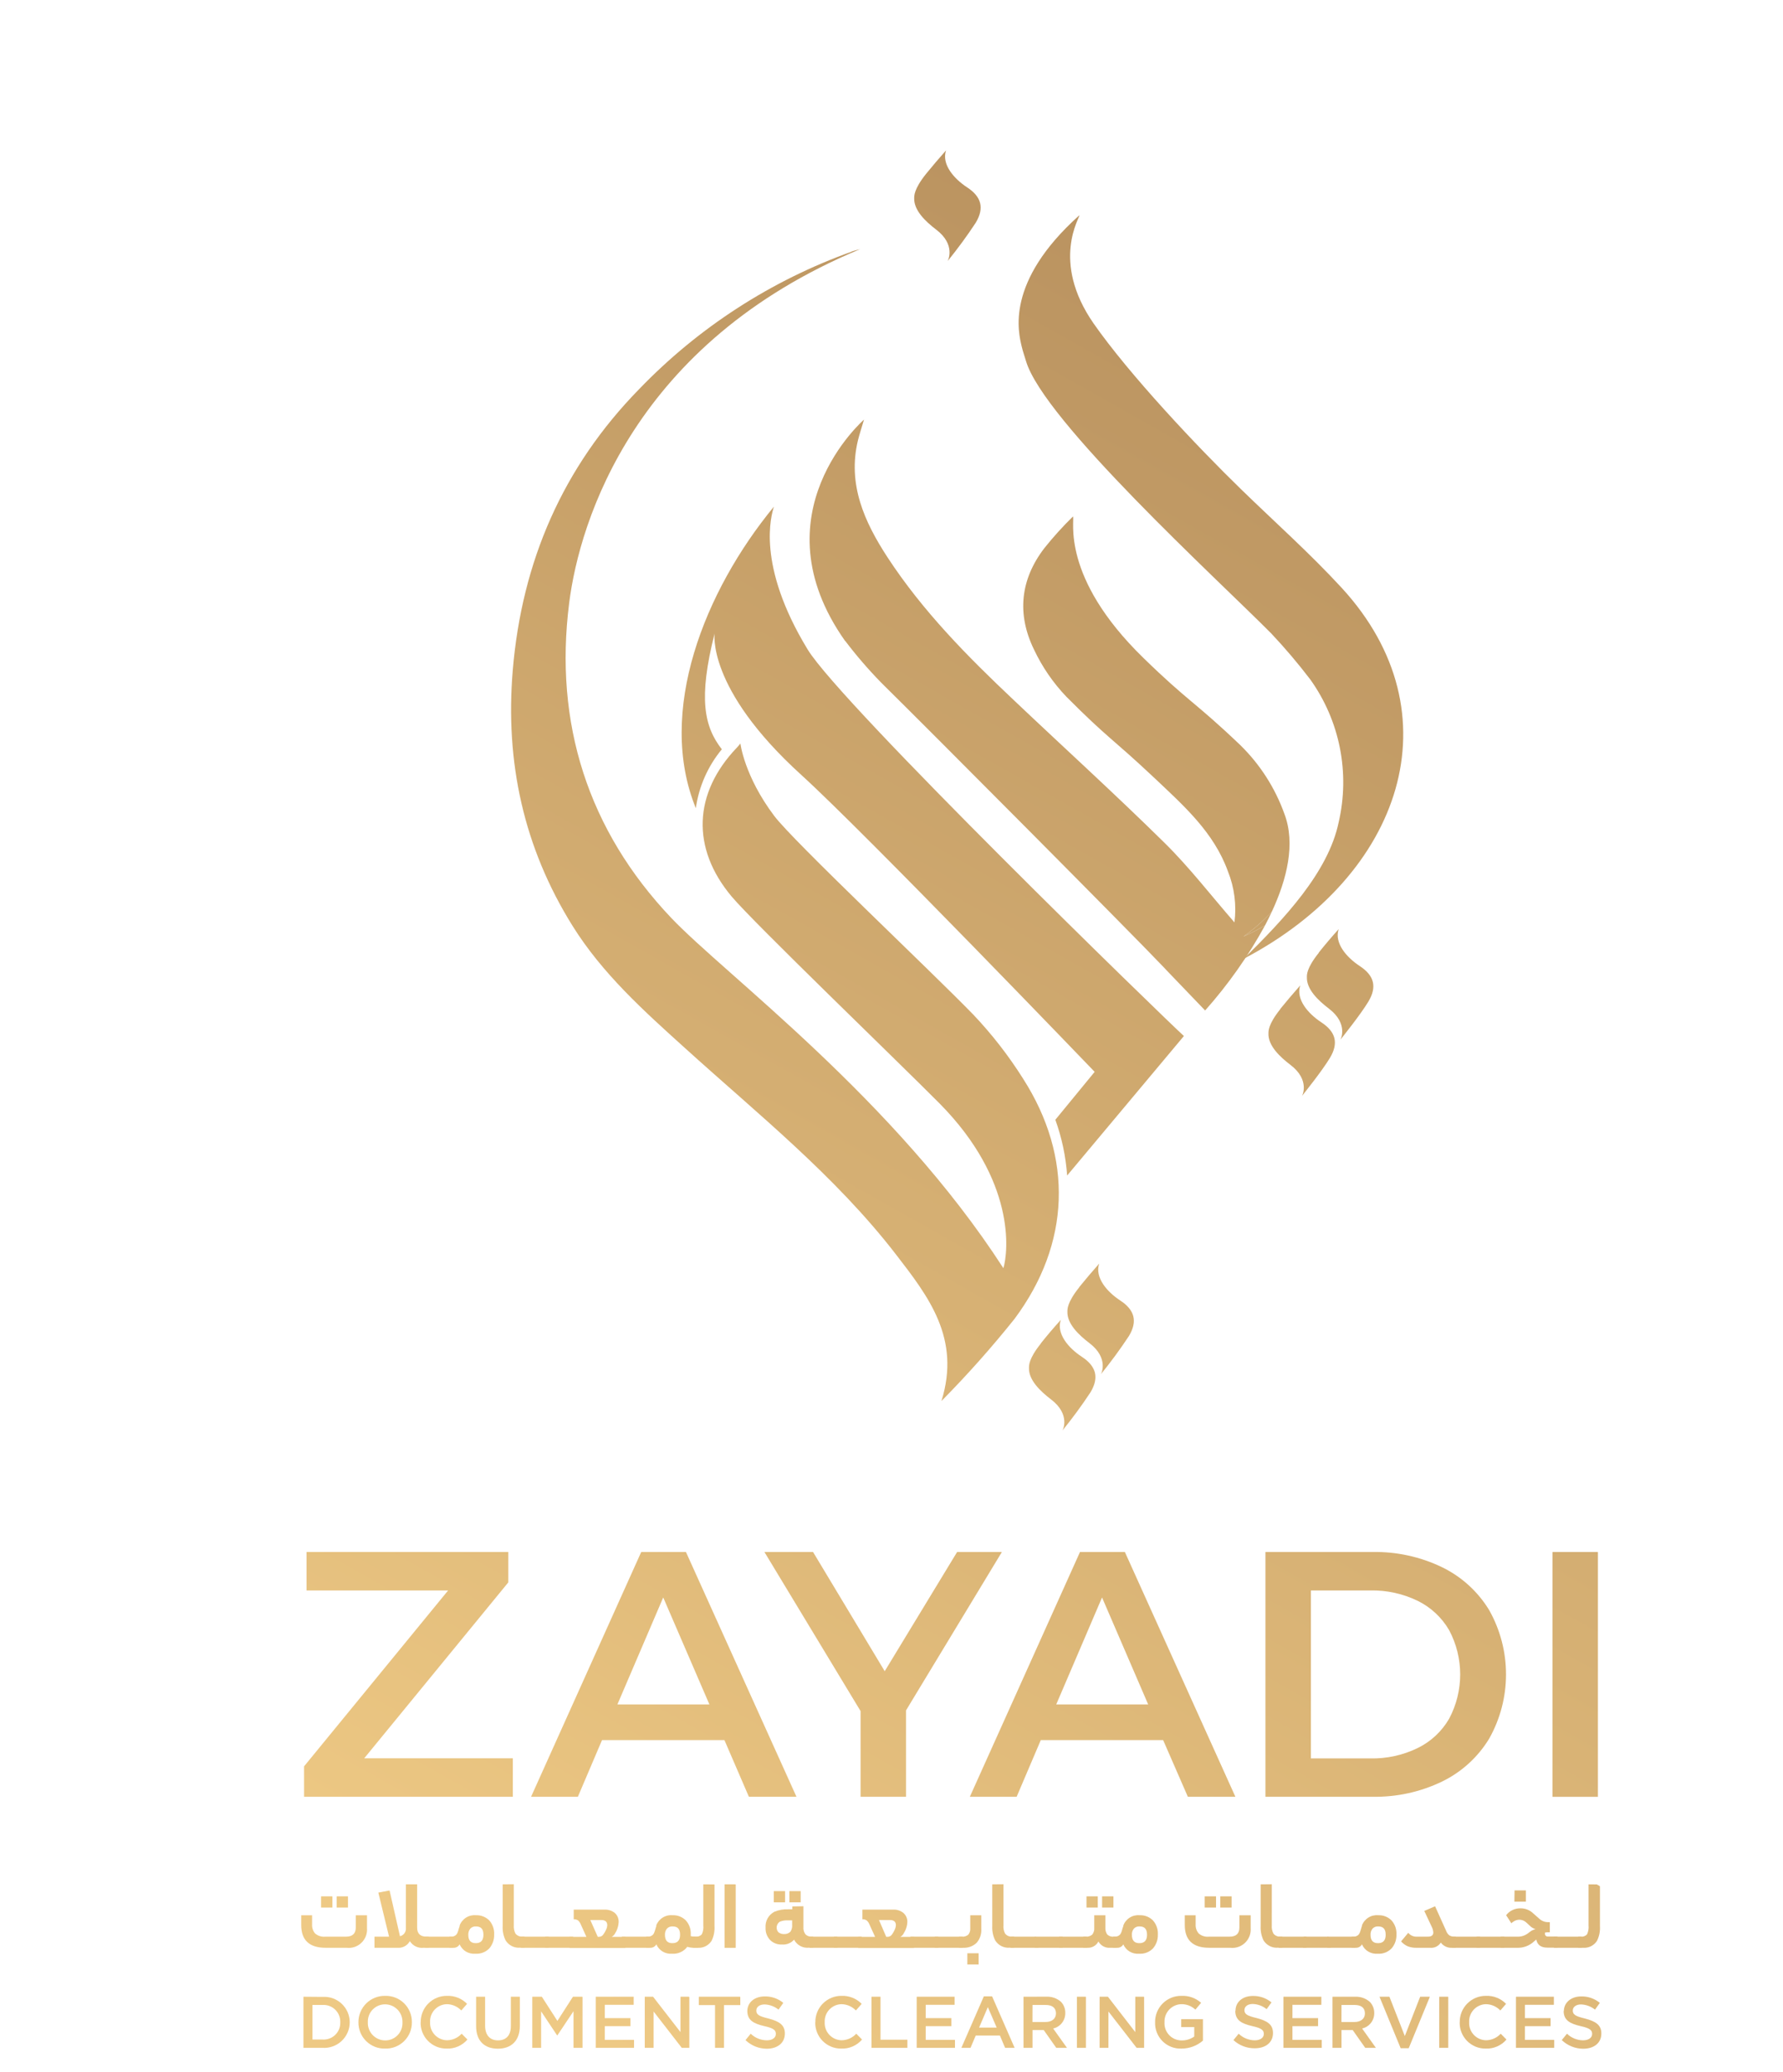 <svg id="Layer_1" data-name="Layer 1" xmlns="http://www.w3.org/2000/svg" xmlns:xlink="http://www.w3.org/1999/xlink" viewBox="0 0 342.85 398.42"><defs><style>.cls-1{fill:none;}.cls-2{clip-path:url(#clip-path);}.cls-3{fill:url(#linear-gradient);}.cls-4{clip-path:url(#clip-path-2);}.cls-5{fill:url(#linear-gradient-2);}.cls-6{clip-path:url(#clip-path-3);}.cls-7{fill:url(#linear-gradient-3);}.cls-8{clip-path:url(#clip-path-4);}.cls-9{fill:url(#linear-gradient-4);}.cls-10{clip-path:url(#clip-path-5);}.cls-11{fill:url(#linear-gradient-5);}.cls-12{clip-path:url(#clip-path-6);}.cls-13{fill:url(#linear-gradient-6);}.cls-14{clip-path:url(#clip-path-7);}.cls-15{fill:url(#linear-gradient-7);}.cls-16{clip-path:url(#clip-path-8);}.cls-17{fill:url(#linear-gradient-8);}.cls-18{clip-path:url(#clip-path-9);}.cls-19{fill:url(#linear-gradient-9);}.cls-20{clip-path:url(#clip-path-10);}.cls-21{fill:url(#linear-gradient-10);}.cls-22{clip-path:url(#clip-path-11);}.cls-23{fill:url(#linear-gradient-11);}.cls-24{clip-path:url(#clip-path-12);}.cls-25{fill:url(#linear-gradient-12);}.cls-26{clip-path:url(#clip-path-13);}.cls-27{fill:url(#linear-gradient-13);}.cls-28{clip-path:url(#clip-path-14);}.cls-29{fill:url(#linear-gradient-14);}.cls-30{clip-path:url(#clip-path-15);}.cls-31{fill:url(#linear-gradient-15);}.cls-32{clip-path:url(#clip-path-16);}.cls-33{fill:url(#linear-gradient-16);}.cls-34{clip-path:url(#clip-path-17);}.cls-35{fill:url(#linear-gradient-17);}.cls-36{clip-path:url(#clip-path-18);}.cls-37{fill:url(#linear-gradient-18);}.cls-38{clip-path:url(#clip-path-19);}.cls-39{fill:url(#linear-gradient-19);}.cls-40{clip-path:url(#clip-path-20);}.cls-41{fill:url(#linear-gradient-20);}.cls-42{clip-path:url(#clip-path-21);}.cls-43{fill:url(#linear-gradient-21);}.cls-44{clip-path:url(#clip-path-22);}.cls-45{fill:url(#linear-gradient-22);}.cls-46{clip-path:url(#clip-path-23);}.cls-47{fill:url(#linear-gradient-23);}.cls-48{clip-path:url(#clip-path-24);}.cls-49{fill:url(#linear-gradient-24);}.cls-50{clip-path:url(#clip-path-25);}.cls-51{fill:url(#linear-gradient-25);}.cls-52{clip-path:url(#clip-path-26);}.cls-53{fill:url(#linear-gradient-26);}.cls-54{clip-path:url(#clip-path-27);}.cls-55{fill:url(#linear-gradient-27);}.cls-56{clip-path:url(#clip-path-28);}.cls-57{fill:url(#linear-gradient-28);}.cls-58{clip-path:url(#clip-path-29);}.cls-59{fill:url(#linear-gradient-29);}.cls-60{clip-path:url(#clip-path-30);}.cls-61{fill:url(#linear-gradient-30);}.cls-62{clip-path:url(#clip-path-31);}.cls-63{fill:url(#linear-gradient-31);}.cls-64{clip-path:url(#clip-path-32);}.cls-65{fill:url(#linear-gradient-32);}.cls-66{clip-path:url(#clip-path-33);}.cls-67{fill:url(#linear-gradient-33);}.cls-68{clip-path:url(#clip-path-34);}.cls-69{fill:url(#linear-gradient-34);}.cls-70{clip-path:url(#clip-path-35);}.cls-71{fill:url(#linear-gradient-35);}.cls-72{clip-path:url(#clip-path-36);}.cls-73{fill:url(#linear-gradient-36);}.cls-74{clip-path:url(#clip-path-37);}.cls-75{fill:url(#linear-gradient-37);}.cls-76{clip-path:url(#clip-path-38);}.cls-77{fill:url(#linear-gradient-38);}.cls-78{clip-path:url(#clip-path-39);}.cls-79{fill:url(#linear-gradient-39);}.cls-80{clip-path:url(#clip-path-40);}.cls-81{fill:url(#linear-gradient-40);}.cls-82{clip-path:url(#clip-path-41);}.cls-83{fill:url(#linear-gradient-41);}.cls-84{clip-path:url(#clip-path-42);}.cls-85{fill:url(#linear-gradient-42);}.cls-86{clip-path:url(#clip-path-43);}.cls-87{fill:url(#linear-gradient-43);}.cls-88{clip-path:url(#clip-path-44);}.cls-89{fill:url(#linear-gradient-44);}.cls-90{clip-path:url(#clip-path-45);}.cls-91{fill:url(#linear-gradient-45);}.cls-92{clip-path:url(#clip-path-46);}.cls-93{fill:url(#linear-gradient-46);}.cls-94{clip-path:url(#clip-path-47);}.cls-95{fill:url(#linear-gradient-47);}.cls-96{clip-path:url(#clip-path-48);}.cls-97{fill:url(#linear-gradient-48);}.cls-98{clip-path:url(#clip-path-49);}.cls-99{fill:url(#linear-gradient-49);}.cls-100{clip-path:url(#clip-path-50);}.cls-101{fill:url(#linear-gradient-50);}.cls-102{clip-path:url(#clip-path-51);}.cls-103{fill:url(#linear-gradient-51);}.cls-104{clip-path:url(#clip-path-52);}.cls-105{fill:url(#linear-gradient-52);}.cls-106{clip-path:url(#clip-path-53);}.cls-107{fill:url(#linear-gradient-53);}.cls-108{clip-path:url(#clip-path-54);}.cls-109{fill:url(#linear-gradient-54);}.cls-110{clip-path:url(#clip-path-55);}.cls-111{fill:url(#linear-gradient-55);}.cls-112{clip-path:url(#clip-path-56);}.cls-113{fill:url(#linear-gradient-56);}.cls-114{clip-path:url(#clip-path-57);}.cls-115{fill:url(#linear-gradient-57);}.cls-116{clip-path:url(#clip-path-58);}.cls-117{fill:url(#linear-gradient-58);}.cls-118{clip-path:url(#clip-path-59);}.cls-119{fill:url(#linear-gradient-59);}.cls-120{clip-path:url(#clip-path-60);}.cls-121{fill:url(#linear-gradient-60);}.cls-122{clip-path:url(#clip-path-61);}.cls-123{fill:url(#linear-gradient-61);}.cls-124{clip-path:url(#clip-path-62);}.cls-125{fill:url(#linear-gradient-62);}.cls-126{clip-path:url(#clip-path-63);}.cls-127{fill:url(#linear-gradient-63);}.cls-128{clip-path:url(#clip-path-64);}.cls-129{fill:url(#linear-gradient-64);}.cls-130{clip-path:url(#clip-path-65);}.cls-131{fill:url(#linear-gradient-65);}.cls-132{clip-path:url(#clip-path-66);}.cls-133{fill:url(#linear-gradient-66);}.cls-134{clip-path:url(#clip-path-67);}.cls-135{fill:url(#linear-gradient-67);}.cls-136{clip-path:url(#clip-path-68);}.cls-137{fill:url(#linear-gradient-68);}.cls-138{clip-path:url(#clip-path-69);}.cls-139{fill:url(#linear-gradient-69);}.cls-140{clip-path:url(#clip-path-70);}.cls-141{fill:url(#linear-gradient-70);}.cls-142{clip-path:url(#clip-path-71);}.cls-143{fill:url(#linear-gradient-71);}.cls-144{clip-path:url(#clip-path-72);}.cls-145{fill:url(#linear-gradient-72);}.cls-146{clip-path:url(#clip-path-73);}.cls-147{fill:url(#linear-gradient-73);}.cls-148{clip-path:url(#clip-path-74);}.cls-149{fill:url(#linear-gradient-74);}.cls-150{clip-path:url(#clip-path-75);}.cls-151{fill:url(#linear-gradient-75);}.cls-152{clip-path:url(#clip-path-76);}.cls-153{fill:url(#linear-gradient-76);}.cls-154{clip-path:url(#clip-path-77);}.cls-155{fill:url(#linear-gradient-77);}.cls-156{clip-path:url(#clip-path-78);}.cls-157{fill:url(#linear-gradient-78);}</style><clipPath id="clip-path" transform="translate(-67.59 -39.08)"><polygon class="cls-1" points="126.53 337.49 126.53 344.88 153.76 344.88 126.06 378.7 126.06 384.55 166.2 384.55 166.2 377.16 137.62 377.16 165.33 343.33 165.33 337.49 126.53 337.49"/></clipPath><linearGradient id="linear-gradient" y1="501" x2="1" y2="501" gradientTransform="matrix(489.35, 0, 0, -489.35, 103.88, 245524.35)" gradientUnits="userSpaceOnUse"><stop offset="0" stop-color="#eec984"/><stop offset="1" stop-color="#a67e52"/></linearGradient><clipPath id="clip-path-2" transform="translate(-67.59 -39.08)"><path class="cls-1" d="M195.12,346.23,204,366.8H186.31Zm-4.23-8.74-21.18,47.06h9l4.64-10.89h23.54l4.7,10.89h9.15l-21.25-47.06Z"/></clipPath><linearGradient id="linear-gradient-2" y1="501.02" x2="1" y2="501.02" gradientTransform="matrix(489.35, 0, 0, -489.35, 127.95, 245533.26)" xlink:href="#linear-gradient"/><clipPath id="clip-path-3" transform="translate(-67.59 -39.08)"><polygon class="cls-1" points="251.63 337.49 237.71 360.41 223.93 337.49 214.58 337.49 233.07 368.08 233.07 384.55 241.81 384.55 241.81 367.94 260.24 337.49 251.63 337.49"/></clipPath><linearGradient id="linear-gradient-3" y1="500.98" x2="1" y2="500.98" gradientTransform="matrix(489.35, 0, 0, -489.35, 148.63, 245516.22)" xlink:href="#linear-gradient"/><clipPath id="clip-path-4" transform="translate(-67.59 -39.08)"><path class="cls-1" d="M279.5,346.23l8.87,20.57H270.69Zm-4.24-8.74-21.18,47.06h9l4.64-10.89h23.53L296,384.55h9.14l-21.25-47.06Z"/></clipPath><linearGradient id="linear-gradient-4" y1="501.02" x2="1" y2="501.02" gradientTransform="matrix(489.35, 0, 0, -489.35, 169.32, 245533.26)" xlink:href="#linear-gradient"/><clipPath id="clip-path-5" transform="translate(-67.59 -39.08)"><path class="cls-1" d="M319.66,344.88h11.43a20,20,0,0,1,9.11,2,14.26,14.26,0,0,1,6.05,5.65,18.12,18.12,0,0,1,0,17,14.14,14.14,0,0,1-6.05,5.65,19.87,19.87,0,0,1-9.11,2H319.66Zm-8.74-7.39v47.06h20.57a29.52,29.52,0,0,0,13.38-2.92,21.67,21.67,0,0,0,9.08-8.27,25.19,25.19,0,0,0,0-24.68,21.67,21.67,0,0,0-9.08-8.27,29.52,29.52,0,0,0-13.38-2.92Z"/></clipPath><linearGradient id="linear-gradient-5" y1="500.99" x2="1" y2="500.99" gradientTransform="matrix(489.35, 0, 0, -489.35, 195.99, 245519.91)" xlink:href="#linear-gradient"/><clipPath id="clip-path-6" transform="translate(-67.59 -39.08)"><rect class="cls-1" x="366.11" y="337.49" width="8.74" height="47.07"/></clipPath><linearGradient id="linear-gradient-6" y1="501" x2="1" y2="501" gradientTransform="matrix(489.35, 0, 0, -489.35, 214, 245524.15)" xlink:href="#linear-gradient"/><clipPath id="clip-path-7" transform="translate(-67.59 -39.08)"><path class="cls-1" d="M127.67,424.58h1.94a3.22,3.22,0,0,1,3.41,3.34v0a3.2,3.2,0,0,1-3.41,3.31h-1.94ZM125.94,423v9.83h3.67a4.93,4.93,0,0,0,5.23-4.91v0a4.9,4.9,0,0,0-5.23-4.89Z"/></clipPath><linearGradient id="linear-gradient-7" y1="501" x2="1" y2="501" gradientTransform="matrix(489.35, 0, 0, -489.35, 153.55, 245590.14)" xlink:href="#linear-gradient"/><clipPath id="clip-path-8" transform="translate(-67.59 -39.08)"><path class="cls-1" d="M138.32,427.92v0a3.31,3.31,0,0,1,3.32-3.46,3.36,3.36,0,0,1,3.34,3.49v0a3.31,3.31,0,0,1-3.32,3.45,3.35,3.35,0,0,1-3.34-3.48m-1.81,0v0a5,5,0,0,0,5.13,5.05,5,5,0,0,0,5.15-5.08v0a5,5,0,0,0-5.13-5.06,5.05,5.05,0,0,0-5.15,5.09"/></clipPath><linearGradient id="linear-gradient-8" y1="501" x2="1" y2="501" gradientTransform="matrix(489.35, 0, 0, -489.35, 159.07, 245591.05)" xlink:href="#linear-gradient"/><clipPath id="clip-path-9" transform="translate(-67.59 -39.08)"><path class="cls-1" d="M148.47,427.92v0a4.94,4.94,0,0,0,5,5.05,5,5,0,0,0,4-1.74l-1.11-1.12a3.88,3.88,0,0,1-2.82,1.26,3.32,3.32,0,0,1-3.25-3.48v0a3.3,3.3,0,0,1,3.24-3.46,3.93,3.93,0,0,1,2.76,1.21l1.11-1.27a5.12,5.12,0,0,0-3.86-1.54,5,5,0,0,0-5.05,5.09"/></clipPath><linearGradient id="linear-gradient-9" y1="501" x2="1" y2="501" gradientTransform="matrix(489.35, 0, 0, -489.35, 164.82, 245591.52)" xlink:href="#linear-gradient"/><clipPath id="clip-path-10" transform="translate(-67.59 -39.08)"><path class="cls-1" d="M165.82,423v5.66c0,1.81-.94,2.73-2.47,2.73s-2.48-1-2.48-2.8V423h-1.73v5.66c0,2.85,1.64,4.33,4.18,4.33s4.23-1.48,4.23-4.41V423Z"/></clipPath><linearGradient id="linear-gradient-10" y1="501" x2="1" y2="501" gradientTransform="matrix(489.35, 0, 0, -489.35, 169.86, 245590.4)" xlink:href="#linear-gradient"/><clipPath id="clip-path-11" transform="translate(-67.59 -39.08)"><polygon class="cls-1" points="177.76 423 174.77 427.65 171.78 423 169.94 423 169.94 432.83 171.64 432.83 171.64 425.81 174.71 430.42 174.77 430.42 177.87 425.78 177.87 432.83 179.6 432.83 179.6 423 177.76 423"/></clipPath><linearGradient id="linear-gradient-11" y1="501" x2="1" y2="501" gradientTransform="matrix(489.35, 0, 0, -489.35, 175.54, 245591.05)" xlink:href="#linear-gradient"/><clipPath id="clip-path-12" transform="translate(-67.59 -39.08)"><polygon class="cls-1" points="182.15 423 182.15 432.83 189.51 432.83 189.51 431.29 183.88 431.29 183.88 428.66 188.81 428.66 188.81 427.11 183.88 427.11 183.88 424.55 189.44 424.55 189.44 423 182.15 423"/></clipPath><linearGradient id="linear-gradient-12" y1="501" x2="1" y2="501" gradientTransform="matrix(489.35, 0, 0, -489.35, 180.98, 245591.05)" xlink:href="#linear-gradient"/><clipPath id="clip-path-13" transform="translate(-67.59 -39.08)"><polygon class="cls-1" points="198.44 423 198.44 429.8 193.17 423 191.57 423 191.57 432.83 193.27 432.83 193.27 425.84 198.69 432.83 200.14 432.83 200.14 423 198.44 423"/></clipPath><linearGradient id="linear-gradient-13" y1="501" x2="1" y2="501" gradientTransform="matrix(489.35, 0, 0, -489.35, 185.7, 245591.05)" xlink:href="#linear-gradient"/><clipPath id="clip-path-14" transform="translate(-67.59 -39.08)"><polygon class="cls-1" points="201.96 423 201.96 424.61 205.08 424.61 205.08 432.83 206.81 432.83 206.81 424.61 209.94 424.61 209.94 423 201.96 423"/></clipPath><linearGradient id="linear-gradient-14" y1="501" x2="1" y2="501" gradientTransform="matrix(489.35, 0, 0, -489.35, 190.75, 245589.7)" xlink:href="#linear-gradient"/><clipPath id="clip-path-15" transform="translate(-67.59 -39.08)"><path class="cls-1" d="M211.29,425.71v0c0,1.8,1.18,2.45,3.27,2.94,1.83.4,2.22.81,2.22,1.5v0c0,.73-.67,1.23-1.74,1.23a4.5,4.5,0,0,1-3.1-1.27l-1,1.23A5.94,5.94,0,0,0,215,433c2.06,0,3.51-1.08,3.51-2.93v0c0-1.64-1.08-2.34-3.14-2.88-1.9-.45-2.35-.78-2.35-1.54v0c0-.66.59-1.17,1.6-1.17a4.57,4.57,0,0,1,2.67,1l.92-1.3a5.43,5.43,0,0,0-3.56-1.24c-2,0-3.36,1.17-3.36,2.85"/></clipPath><linearGradient id="linear-gradient-15" y1="501" x2="1" y2="501" gradientTransform="matrix(489.35, 0, 0, -489.35, 194.99, 245591.21)" xlink:href="#linear-gradient"/><clipPath id="clip-path-16" transform="translate(-67.59 -39.08)"><path class="cls-1" d="M224.35,427.92v0a4.94,4.94,0,0,0,5,5.05,5,5,0,0,0,4-1.74l-1.11-1.12a3.88,3.88,0,0,1-2.82,1.26,3.31,3.31,0,0,1-3.25-3.48v0a3.3,3.3,0,0,1,3.23-3.46,3.93,3.93,0,0,1,2.77,1.21l1.11-1.27a5.14,5.14,0,0,0-3.86-1.54,5,5,0,0,0-5.05,5.09"/></clipPath><linearGradient id="linear-gradient-16" y1="501" x2="1" y2="501" gradientTransform="matrix(489.35, 0, 0, -489.35, 202.13, 245591.52)" xlink:href="#linear-gradient"/><clipPath id="clip-path-17" transform="translate(-67.59 -39.08)"><polygon class="cls-1" points="235.17 423 235.17 432.83 242.07 432.83 242.07 431.26 236.9 431.26 236.9 423 235.17 423"/></clipPath><linearGradient id="linear-gradient-17" y1="501" x2="1" y2="501" gradientTransform="matrix(489.35, 0, 0, -489.35, 206.57, 245591.05)" xlink:href="#linear-gradient"/><clipPath id="clip-path-18" transform="translate(-67.59 -39.08)"><polygon class="cls-1" points="243.86 423 243.86 432.83 251.22 432.83 251.22 431.29 245.59 431.29 245.59 428.66 250.52 428.66 250.52 427.11 245.59 427.11 245.59 424.55 251.15 424.55 251.15 423 243.86 423"/></clipPath><linearGradient id="linear-gradient-18" y1="501" x2="1" y2="501" gradientTransform="matrix(489.35, 0, 0, -489.35, 211.28, 245591.05)" xlink:href="#linear-gradient"/><clipPath id="clip-path-19" transform="translate(-67.59 -39.08)"><path class="cls-1" d="M257.54,425l1.7,3.93h-3.38Zm-.77-2.07-4.32,9.9h1.76l1-2.37h4.65l1,2.37h1.83l-4.33-9.9Z"/></clipPath><linearGradient id="linear-gradient-19" y1="501" x2="1" y2="501" gradientTransform="matrix(489.35, 0, 0, -489.35, 216.02, 245592.87)" xlink:href="#linear-gradient"/><clipPath id="clip-path-20" transform="translate(-67.59 -39.08)"><path class="cls-1" d="M266.13,424.58h2.51c1.29,0,2,.56,2,1.63v0c0,1-.79,1.65-2,1.65h-2.52ZM264.4,423v9.83h1.73v-3.42h2.16l2.41,3.42h2.06l-2.66-3.72a3,3,0,0,0,2.33-3v0a3,3,0,0,0-.81-2.12,4,4,0,0,0-2.84-1Z"/></clipPath><linearGradient id="linear-gradient-20" y1="501" x2="1" y2="501" gradientTransform="matrix(489.35, 0, 0, -489.35, 221.35, 245591.05)" xlink:href="#linear-gradient"/><clipPath id="clip-path-21" transform="translate(-67.59 -39.08)"><rect class="cls-1" x="274.67" y="423" width="1.73" height="9.83"/></clipPath><linearGradient id="linear-gradient-21" y1="501" x2="1" y2="501" gradientTransform="matrix(489.35, 0, 0, -489.35, 224.98, 245591.05)" xlink:href="#linear-gradient"/><clipPath id="clip-path-22" transform="translate(-67.59 -39.08)"><polygon class="cls-1" points="285.89 423 285.89 429.8 280.63 423 279.03 423 279.03 432.83 280.73 432.83 280.73 425.84 286.15 432.83 287.59 432.83 287.59 423 285.89 423"/></clipPath><linearGradient id="linear-gradient-22" y1="501" x2="1" y2="501" gradientTransform="matrix(489.35, 0, 0, -489.35, 228.26, 245591.05)" xlink:href="#linear-gradient"/><clipPath id="clip-path-23" transform="translate(-67.59 -39.08)"><path class="cls-1" d="M289.7,427.92v0a4.88,4.88,0,0,0,5.1,5.05,6.28,6.28,0,0,0,4.1-1.53v-4.13h-4.18v1.52h2.51v1.82a4,4,0,0,1-2.38.75,3.29,3.29,0,0,1-3.34-3.51v0a3.33,3.33,0,0,1,3.19-3.46,3.85,3.85,0,0,1,2.75,1.05l1.1-1.31a5.32,5.32,0,0,0-3.78-1.34,5,5,0,0,0-5.07,5.09"/></clipPath><linearGradient id="linear-gradient-23" y1="501" x2="1" y2="501" gradientTransform="matrix(489.35, 0, 0, -489.35, 234.14, 245591.58)" xlink:href="#linear-gradient"/><clipPath id="clip-path-24" transform="translate(-67.59 -39.08)"><path class="cls-1" d="M305.12,425.71v0c0,1.8,1.18,2.45,3.27,2.94,1.83.4,2.22.81,2.22,1.5v0c0,.73-.68,1.23-1.74,1.23a4.5,4.5,0,0,1-3.1-1.27l-1,1.23a5.92,5.92,0,0,0,4.09,1.57c2.07,0,3.51-1.08,3.51-2.93v0c0-1.64-1.08-2.34-3.14-2.88-1.9-.45-2.35-.78-2.35-1.54v0c0-.66.6-1.17,1.61-1.17a4.54,4.54,0,0,1,2.66,1l.93-1.3a5.45,5.45,0,0,0-3.57-1.24c-2,0-3.35,1.17-3.35,2.85"/></clipPath><linearGradient id="linear-gradient-24" y1="501" x2="1" y2="501" gradientTransform="matrix(489.35, 0, 0, -489.35, 241.33, 245591.21)" xlink:href="#linear-gradient"/><clipPath id="clip-path-25" transform="translate(-67.59 -39.08)"><polygon class="cls-1" points="314.38 423 314.38 432.83 321.75 432.83 321.75 431.29 316.11 431.29 316.11 428.66 321.04 428.66 321.04 427.11 316.11 427.11 316.11 424.55 321.67 424.55 321.67 423 314.38 423"/></clipPath><linearGradient id="linear-gradient-25" y1="501" x2="1" y2="501" gradientTransform="matrix(489.35, 0, 0, -489.35, 245.83, 245591.05)" xlink:href="#linear-gradient"/><clipPath id="clip-path-26" transform="translate(-67.59 -39.08)"><path class="cls-1" d="M325.54,424.58h2.51c1.29,0,2,.56,2,1.63v0c0,1-.79,1.65-2,1.65h-2.52ZM323.81,423v9.83h1.73v-3.42h2.16l2.41,3.42h2.05l-2.65-3.72a3,3,0,0,0,2.33-3v0A3,3,0,0,0,331,424a4,4,0,0,0-2.84-1Z"/></clipPath><linearGradient id="linear-gradient-26" y1="501" x2="1" y2="501" gradientTransform="matrix(489.35, 0, 0, -489.35, 250.35, 245591.05)" xlink:href="#linear-gradient"/><clipPath id="clip-path-27" transform="translate(-67.59 -39.08)"><polygon class="cls-1" points="340.67 423 337.72 430.56 334.76 423 332.85 423 336.92 432.9 338.47 432.9 342.54 423 340.67 423"/></clipPath><linearGradient id="linear-gradient-27" y1="501" x2="1" y2="501" gradientTransform="matrix(489.35, 0, 0, -489.35, 255.16, 245589.33)" xlink:href="#linear-gradient"/><clipPath id="clip-path-28" transform="translate(-67.59 -39.08)"><rect class="cls-1" x="344.34" y="423" width="1.73" height="9.83"/></clipPath><linearGradient id="linear-gradient-28" y1="501" x2="1" y2="501" gradientTransform="matrix(489.35, 0, 0, -489.35, 259.15, 245591.05)" xlink:href="#linear-gradient"/><clipPath id="clip-path-29" transform="translate(-67.59 -39.08)"><path class="cls-1" d="M348.27,427.92v0a4.94,4.94,0,0,0,5,5.05,5,5,0,0,0,4-1.74l-1.11-1.12a3.9,3.9,0,0,1-2.82,1.26,3.31,3.31,0,0,1-3.25-3.48v0a3.3,3.3,0,0,1,3.23-3.46,3.93,3.93,0,0,1,2.77,1.21l1.1-1.27a5.11,5.11,0,0,0-3.85-1.54,5,5,0,0,0-5.06,5.09"/></clipPath><linearGradient id="linear-gradient-29" y1="501" x2="1" y2="501" gradientTransform="matrix(489.35, 0, 0, -489.35, 262.7, 245591.52)" xlink:href="#linear-gradient"/><clipPath id="clip-path-30" transform="translate(-67.59 -39.08)"><polygon class="cls-1" points="359.09 423 359.09 432.83 366.45 432.83 366.45 431.29 360.82 431.29 360.82 428.66 365.75 428.66 365.75 427.11 360.82 427.11 360.82 424.55 366.38 424.55 366.38 423 359.09 423"/></clipPath><linearGradient id="linear-gradient-30" y1="501" x2="1" y2="501" gradientTransform="matrix(489.35, 0, 0, -489.35, 267.91, 245591.05)" xlink:href="#linear-gradient"/><clipPath id="clip-path-31" transform="translate(-67.59 -39.08)"><path class="cls-1" d="M368.26,425.71v0c0,1.8,1.17,2.45,3.26,2.94,1.83.4,2.22.81,2.22,1.5v0c0,.73-.67,1.23-1.74,1.23a4.5,4.5,0,0,1-3.1-1.27l-1,1.23A6,6,0,0,0,372,433c2.07,0,3.51-1.08,3.51-2.93v0c0-1.64-1.08-2.34-3.14-2.88-1.9-.45-2.35-.78-2.35-1.54v0c0-.66.59-1.17,1.6-1.17a4.57,4.57,0,0,1,2.67,1l.93-1.3a5.47,5.47,0,0,0-3.57-1.24c-1.95,0-3.35,1.17-3.35,2.85"/></clipPath><linearGradient id="linear-gradient-31" y1="501" x2="1" y2="501" gradientTransform="matrix(489.35, 0, 0, -489.35, 271.84, 245591.21)" xlink:href="#linear-gradient"/><clipPath id="clip-path-32" transform="translate(-67.59 -39.08)"><path class="cls-1" d="M136,407.34v2.35c0,1.17-.63,1.76-1.89,1.76h-3.94a2.63,2.63,0,0,1-2-.62,2.5,2.5,0,0,1-.57-1.76v-1.73h-2.09v1.87q0,4.38,4.71,4.38h4a3.53,3.53,0,0,0,3.94-3.8v-2.45Zm-6.67-1.48h2.18V403.7h-2.18Zm3,0h2.17V403.7h-2.17Z"/></clipPath><linearGradient id="linear-gradient-32" y1="501" x2="1" y2="501" gradientTransform="matrix(489.35, 0, 0, -489.35, 137.79, 245572.05)" xlink:href="#linear-gradient"/><clipPath id="clip-path-33" transform="translate(-67.59 -39.08)"><path class="cls-1" d="M145.64,401.39v8.35a1.5,1.5,0,0,1-1.14,1.63l-2-8.8-2.16.41,2.06,8.47H139.6v2.14H144a2.49,2.49,0,0,0,2.4-1.28,2.74,2.74,0,0,0,2.65,1.28h1v-2.14h-.4c-1.23,0-1.85-.57-1.85-1.73v-8.33Z"/></clipPath><linearGradient id="linear-gradient-33" y1="501" x2="1" y2="501" gradientTransform="matrix(489.35, 0, 0, -489.35, 143.19, 245571.34)" xlink:href="#linear-gradient"/><clipPath id="clip-path-34" transform="translate(-67.59 -39.08)"><rect class="cls-1" x="149.34" y="411.45" width="5.37" height="2.14"/></clipPath><linearGradient id="linear-gradient-34" y1="501" x2="1" y2="501" gradientTransform="matrix(489.35, 0, 0, -489.35, 151.73, 245575.65)" xlink:href="#linear-gradient"/><clipPath id="clip-path-35" transform="translate(-67.59 -39.08)"><path class="cls-1" d="M157.64,411.09a1.76,1.76,0,0,1,.37-1.17,1.35,1.35,0,0,1,1.1-.44c1,0,1.44.54,1.44,1.61s-.49,1.61-1.47,1.61-1.44-.53-1.44-1.61M156,409.34a6,6,0,0,0-.21.64,4.91,4.91,0,0,1-.2.64,1.61,1.61,0,0,1-.26.45,1.38,1.38,0,0,1-1.11.38H154v2.14h.74a1.3,1.3,0,0,0,1.23-.66,3,3,0,0,0,3,1.8,3.4,3.4,0,0,0,2.73-1.05,3.92,3.92,0,0,0,.91-2.64,3.75,3.75,0,0,0-.94-2.71,3.41,3.41,0,0,0-2.54-1,3.06,3.06,0,0,0-3.17,2"/></clipPath><linearGradient id="linear-gradient-35" y1="501" x2="1" y2="501" gradientTransform="matrix(489.35, 0, 0, -489.35, 152.97, 245574.59)" xlink:href="#linear-gradient"/><clipPath id="clip-path-36" transform="translate(-67.59 -39.08)"><path class="cls-1" d="M164.25,401.39v8a5.59,5.59,0,0,0,.55,2.76,3,3,0,0,0,2.84,1.42h.8v-2.14h-.35a1.56,1.56,0,0,1-1.39-.58,3,3,0,0,1-.31-1.58v-7.9Z"/></clipPath><linearGradient id="linear-gradient-36" y1="501" x2="1" y2="501" gradientTransform="matrix(489.35, 0, 0, -489.35, 153.78, 245570.62)" xlink:href="#linear-gradient"/><clipPath id="clip-path-37" transform="translate(-67.59 -39.08)"><rect class="cls-1" x="167.75" y="411.45" width="5.37" height="2.14"/></clipPath><linearGradient id="linear-gradient-37" y1="501" x2="1" y2="501" gradientTransform="matrix(489.35, 0, 0, -489.35, 160.76, 245575.65)" xlink:href="#linear-gradient"/><clipPath id="clip-path-38" transform="translate(-67.59 -39.08)"><rect class="cls-1" x="172.43" y="411.45" width="5.37" height="2.14"/></clipPath><linearGradient id="linear-gradient-38" y1="501" x2="1" y2="501" gradientTransform="matrix(489.35, 0, 0, -489.35, 163.05, 245575.65)" xlink:href="#linear-gradient"/><clipPath id="clip-path-39" transform="translate(-67.59 -39.08)"><path class="cls-1" d="M181.1,408.25h2.08c.78,0,1.18.32,1.18,1a2.42,2.42,0,0,1-.24.89,4.64,4.64,0,0,1-.52.89,1,1,0,0,1-.79.45h-.28Zm-3.19-2v1.86a1.38,1.38,0,0,1,.81.2,1.93,1.93,0,0,1,.53.74l1.1,2.44h-3.24v2.14h10.73v-2.14H185.2a1.58,1.58,0,0,0,.59-.55c.11-.17.22-.37.34-.6a4.47,4.47,0,0,0,.42-1.68,2.22,2.22,0,0,0-.73-1.76,2.94,2.94,0,0,0-2-.65Z"/></clipPath><linearGradient id="linear-gradient-39" y1="501" x2="1" y2="501" gradientTransform="matrix(489.35, 0, 0, -489.35, 163.74, 245573.37)" xlink:href="#linear-gradient"/><clipPath id="clip-path-40" transform="translate(-67.59 -39.08)"><rect class="cls-1" x="187.15" y="411.45" width="5.37" height="2.14"/></clipPath><linearGradient id="linear-gradient-40" y1="501" x2="1" y2="501" gradientTransform="matrix(489.35, 0, 0, -489.35, 169.66, 245575.65)" xlink:href="#linear-gradient"/><clipPath id="clip-path-41" transform="translate(-67.59 -39.08)"><path class="cls-1" d="M195.45,411.09a1.76,1.76,0,0,1,.37-1.17,1.37,1.37,0,0,1,1.11-.44c1,0,1.43.54,1.43,1.61s-.49,1.61-1.47,1.61-1.44-.53-1.44-1.61m-1.63-1.75a4.46,4.46,0,0,0-.2.64c-.07.25-.14.46-.21.64a1.61,1.61,0,0,1-.26.45,1.35,1.35,0,0,1-1.11.38h-.21v2.14h.74a1.3,1.3,0,0,0,1.23-.66,3,3,0,0,0,3,1.8,3.36,3.36,0,0,0,2.95-1.33,4.38,4.38,0,0,0,1.38.19h.71v-2.14h-.43a4,4,0,0,1-1-.1,2.55,2.55,0,0,0,0-.31,3.71,3.71,0,0,0-.94-2.71,3.39,3.39,0,0,0-2.54-1,3.07,3.07,0,0,0-3.17,2"/></clipPath><linearGradient id="linear-gradient-41" y1="501" x2="1" y2="501" gradientTransform="matrix(489.35, 0, 0, -489.35, 171.85, 245574.93)" xlink:href="#linear-gradient"/><clipPath id="clip-path-42" transform="translate(-67.59 -39.08)"><path class="cls-1" d="M202.83,401.39v7.9a3.19,3.19,0,0,1-.29,1.71,1.46,1.46,0,0,1-1.25.45h-.44v2.14h.89a2.92,2.92,0,0,0,2.67-1.33,5.58,5.58,0,0,0,.57-2.85v-8Z"/></clipPath><linearGradient id="linear-gradient-42" y1="501" x2="1" y2="501" gradientTransform="matrix(489.35, 0, 0, -489.35, 171.73, 245570.89)" xlink:href="#linear-gradient"/><clipPath id="clip-path-43" transform="translate(-67.59 -39.08)"><rect class="cls-1" x="206.92" y="401.39" width="2.14" height="12.21"/></clipPath><linearGradient id="linear-gradient-43" y1="501" x2="1" y2="501" gradientTransform="matrix(489.35, 0, 0, -489.35, 174.25, 245570.62)" xlink:href="#linear-gradient"/><clipPath id="clip-path-44" transform="translate(-67.59 -39.08)"><path class="cls-1" d="M217.3,410.64a1.36,1.36,0,0,1,.24-2.07,3.64,3.64,0,0,1,1.61-.25h.76v.82a2.06,2.06,0,0,1-.34,1.37,1.64,1.64,0,0,1-1.24.44,1.58,1.58,0,0,1-1-.31m2.61-5v.55h-.7a6.28,6.28,0,0,0-2.74.47,3.17,3.17,0,0,0-1.7,3.07,3.2,3.2,0,0,0,.86,2.35,3,3,0,0,0,2.29.88,2.78,2.78,0,0,0,2.33-.93,2.9,2.9,0,0,0,2.92,1.54h.77v-2.14h-.34a1.49,1.49,0,0,1-1.15-.42,2,2,0,0,1-.4-1.41v-4Zm-3.56-.79h2.17v-2.16h-2.17Zm3,0h2.17v-2.16h-2.17Z"/></clipPath><linearGradient id="linear-gradient-44" y1="501" x2="1" y2="501" gradientTransform="matrix(489.35, 0, 0, -489.35, 180.33, 245571.96)" xlink:href="#linear-gradient"/><clipPath id="clip-path-45" transform="translate(-67.59 -39.08)"><rect class="cls-1" x="223.25" y="411.45" width="5.37" height="2.14"/></clipPath><linearGradient id="linear-gradient-45" y1="501" x2="1" y2="501" gradientTransform="matrix(489.35, 0, 0, -489.35, 186.78, 245575.65)" xlink:href="#linear-gradient"/><clipPath id="clip-path-46" transform="translate(-67.59 -39.08)"><rect class="cls-1" x="227.93" y="411.45" width="5.37" height="2.14"/></clipPath><linearGradient id="linear-gradient-46" y1="501" x2="1" y2="501" gradientTransform="matrix(489.35, 0, 0, -489.35, 189.16, 245575.65)" xlink:href="#linear-gradient"/><clipPath id="clip-path-47" transform="translate(-67.59 -39.08)"><path class="cls-1" d="M236.61,408.25h2.07c.79,0,1.18.32,1.18,1a2.42,2.42,0,0,1-.24.89,5.23,5.23,0,0,1-.51.89,1,1,0,0,1-.8.45H238Zm-3.19-2v1.86a1.37,1.37,0,0,1,.8.2,1.83,1.83,0,0,1,.53.74l1.11,2.44h-3.25v2.14h10.73v-2.14H240.7a1.51,1.51,0,0,0,.59-.55c.11-.17.22-.37.34-.6a4.32,4.32,0,0,0,.43-1.68,2.23,2.23,0,0,0-.74-1.76,2.91,2.91,0,0,0-2-.65Z"/></clipPath><linearGradient id="linear-gradient-47" y1="501" x2="1" y2="501" gradientTransform="matrix(489.35, 0, 0, -489.35, 191.04, 245573.37)" xlink:href="#linear-gradient"/><clipPath id="clip-path-48" transform="translate(-67.59 -39.08)"><rect class="cls-1" x="242.66" y="411.45" width="5.37" height="2.14"/></clipPath><linearGradient id="linear-gradient-48" y1="501" x2="1" y2="501" gradientTransform="matrix(489.35, 0, 0, -489.35, 197, 245575.65)" xlink:href="#linear-gradient"/><clipPath id="clip-path-49" transform="translate(-67.59 -39.08)"><rect class="cls-1" x="247.34" y="411.45" width="5.37" height="2.14"/></clipPath><linearGradient id="linear-gradient-49" y1="501" x2="1" y2="501" gradientTransform="matrix(489.35, 0, 0, -489.35, 199.38, 245575.65)" xlink:href="#linear-gradient"/><clipPath id="clip-path-50" transform="translate(-67.59 -39.08)"><path class="cls-1" d="M253.6,416.8h2.17v-2.16H253.6Zm.56-9.46v2.47a1.73,1.73,0,0,1-.38,1.26,1.69,1.69,0,0,1-1.23.38H252v2.14h.73a3.55,3.55,0,0,0,2.63-.93,3.69,3.69,0,0,0,.92-2.7v-2.62Z"/></clipPath><linearGradient id="linear-gradient-50" y1="501" x2="1" y2="501" gradientTransform="matrix(489.35, 0, 0, -489.35, 200.99, 245575.89)" xlink:href="#linear-gradient"/><clipPath id="clip-path-51" transform="translate(-67.59 -39.08)"><path class="cls-1" d="M258.39,401.39v8a5.7,5.7,0,0,0,.55,2.76,3,3,0,0,0,2.85,1.42h.79v-2.14h-.35a1.53,1.53,0,0,1-1.38-.58,2.91,2.91,0,0,1-.31-1.58v-7.9Z"/></clipPath><linearGradient id="linear-gradient-51" y1="501" x2="1" y2="501" gradientTransform="matrix(489.35, 0, 0, -489.35, 199.77, 245570.62)" xlink:href="#linear-gradient"/><clipPath id="clip-path-52" transform="translate(-67.59 -39.08)"><rect class="cls-1" x="261.89" y="411.45" width="5.37" height="2.14"/></clipPath><linearGradient id="linear-gradient-52" y1="501" x2="1" y2="501" gradientTransform="matrix(489.35, 0, 0, -489.35, 205.61, 245575.65)" xlink:href="#linear-gradient"/><clipPath id="clip-path-53" transform="translate(-67.59 -39.08)"><rect class="cls-1" x="266.57" y="411.45" width="5.36" height="2.14"/></clipPath><linearGradient id="linear-gradient-53" y1="501" x2="1" y2="501" gradientTransform="matrix(489.35, 0, 0, -489.35, 208.94, 245575.65)" xlink:href="#linear-gradient"/><clipPath id="clip-path-54" transform="translate(-67.59 -39.08)"><rect class="cls-1" x="271.25" y="411.45" width="5.36" height="2.14"/></clipPath><linearGradient id="linear-gradient-54" y1="501" x2="1" y2="501" gradientTransform="matrix(489.35, 0, 0, -489.35, 211.23, 245575.65)" xlink:href="#linear-gradient"/><clipPath id="clip-path-55" transform="translate(-67.59 -39.08)"><path class="cls-1" d="M278,407.34v2.4a1.84,1.84,0,0,1-.39,1.32,1.76,1.76,0,0,1-1.29.39h-.43v2.14h.79a2.24,2.24,0,0,0,2.12-1.21,2.42,2.42,0,0,0,2.32,1.21h1.15v-2.14h-.45a1.62,1.62,0,0,1-1.34-.44,2.11,2.11,0,0,1-.34-1.29v-2.38Zm-1.49-1.48h2.17V403.7h-2.17Zm3,0h2.18V403.7h-2.18Z"/></clipPath><linearGradient id="linear-gradient-55" y1="501" x2="1" y2="501" gradientTransform="matrix(489.35, 0, 0, -489.35, 210.24, 245572.04)" xlink:href="#linear-gradient"/><clipPath id="clip-path-56" transform="translate(-67.59 -39.08)"><path class="cls-1" d="M285.24,411.09a1.76,1.76,0,0,1,.37-1.17,1.35,1.35,0,0,1,1.1-.44c1,0,1.44.54,1.44,1.61s-.49,1.61-1.47,1.61-1.44-.53-1.44-1.61m-1.63-1.75a6,6,0,0,0-.21.64,4.91,4.91,0,0,1-.2.64,1.61,1.61,0,0,1-.26.45,1.38,1.38,0,0,1-1.11.38h-.21v2.14h.74a1.3,1.3,0,0,0,1.23-.66,3,3,0,0,0,3,1.8,3.4,3.4,0,0,0,2.73-1.05,3.87,3.87,0,0,0,.91-2.64,3.75,3.75,0,0,0-.94-2.71,3.39,3.39,0,0,0-2.54-1,3.06,3.06,0,0,0-3.17,2"/></clipPath><linearGradient id="linear-gradient-56" y1="501" x2="1" y2="501" gradientTransform="matrix(489.35, 0, 0, -489.35, 215.16, 245574.59)" xlink:href="#linear-gradient"/><clipPath id="clip-path-57" transform="translate(-67.59 -39.08)"><path class="cls-1" d="M305.91,407.34v2.35c0,1.17-.63,1.76-1.89,1.76h-3.94a2.59,2.59,0,0,1-2-.62,2.46,2.46,0,0,1-.58-1.76v-1.73h-2.09v1.87q0,4.38,4.72,4.38h4a3.54,3.54,0,0,0,3.95-3.8v-2.45Zm-6.67-1.48h2.18V403.7h-2.18Zm3,0h2.17V403.7h-2.17Z"/></clipPath><linearGradient id="linear-gradient-57" y1="501" x2="1" y2="501" gradientTransform="matrix(489.35, 0, 0, -489.35, 221.15, 245572.05)" xlink:href="#linear-gradient"/><clipPath id="clip-path-58" transform="translate(-67.59 -39.08)"><path class="cls-1" d="M310,401.39v8a5.72,5.72,0,0,0,.54,2.76,3,3,0,0,0,2.85,1.42h.79v-2.14h-.34a1.54,1.54,0,0,1-1.39-.58,2.91,2.91,0,0,1-.31-1.58v-7.9Z"/></clipPath><linearGradient id="linear-gradient-58" y1="501" x2="1" y2="501" gradientTransform="matrix(489.35, 0, 0, -489.35, 225.29, 245570.62)" xlink:href="#linear-gradient"/><clipPath id="clip-path-59" transform="translate(-67.59 -39.08)"><rect class="cls-1" x="313.47" y="411.45" width="5.36" height="2.14"/></clipPath><linearGradient id="linear-gradient-59" y1="501" x2="1" y2="501" gradientTransform="matrix(489.35, 0, 0, -489.35, 231.73, 245575.65)" xlink:href="#linear-gradient"/><clipPath id="clip-path-60" transform="translate(-67.59 -39.08)"><rect class="cls-1" x="318.15" y="411.45" width="5.37" height="2.14"/></clipPath><linearGradient id="linear-gradient-60" y1="501" x2="1" y2="501" gradientTransform="matrix(489.35, 0, 0, -489.35, 233.2, 245575.65)" xlink:href="#linear-gradient"/><clipPath id="clip-path-61" transform="translate(-67.59 -39.08)"><rect class="cls-1" x="322.83" y="411.45" width="5.36" height="2.14"/></clipPath><linearGradient id="linear-gradient-61" y1="501" x2="1" y2="501" gradientTransform="matrix(489.35, 0, 0, -489.35, 236.32, 245575.65)" xlink:href="#linear-gradient"/><clipPath id="clip-path-62" transform="translate(-67.59 -39.08)"><path class="cls-1" d="M331.13,411.09a1.76,1.76,0,0,1,.37-1.17,1.35,1.35,0,0,1,1.1-.44c1,0,1.44.54,1.44,1.61s-.49,1.61-1.47,1.61-1.44-.53-1.44-1.61m-1.63-1.75a4.46,4.46,0,0,0-.2.64c-.07.25-.14.46-.21.64a1.61,1.61,0,0,1-.26.45,1.39,1.39,0,0,1-1.12.38h-.2v2.14h.74a1.3,1.3,0,0,0,1.23-.66,3,3,0,0,0,3,1.8,3.39,3.39,0,0,0,2.72-1.05,3.87,3.87,0,0,0,.91-2.64,3.75,3.75,0,0,0-.94-2.71,3.41,3.41,0,0,0-2.54-1,3.06,3.06,0,0,0-3.17,2"/></clipPath><linearGradient id="linear-gradient-62" y1="501" x2="1" y2="501" gradientTransform="matrix(489.35, 0, 0, -489.35, 238.27, 245574.59)" xlink:href="#linear-gradient"/><clipPath id="clip-path-63" transform="translate(-67.59 -39.08)"><path class="cls-1" d="M341.46,406.5l1.41,3a2.84,2.84,0,0,1,.33,1.14q0,.81-1.05.81h-2.07a2,2,0,0,1-1.7-.74L337,412.36a3.64,3.64,0,0,0,1.3.95,4.45,4.45,0,0,0,1.7.28h2.53a2.21,2.21,0,0,0,2.11-1,2.52,2.52,0,0,0,2.21,1h.68v-2.14h-.22a2,2,0,0,1-1-.23,1.83,1.83,0,0,1-.63-.86l-2.14-4.75Z"/></clipPath><linearGradient id="linear-gradient-63" y1="501" x2="1" y2="501" gradientTransform="matrix(489.35, 0, 0, -489.35, 241.55, 245574.45)" xlink:href="#linear-gradient"/><clipPath id="clip-path-64" transform="translate(-67.59 -39.08)"><rect class="cls-1" x="346.83" y="411.45" width="5.37" height="2.14"/></clipPath><linearGradient id="linear-gradient-64" y1="501" x2="1" y2="501" gradientTransform="matrix(489.35, 0, 0, -489.35, 247.47, 245575.65)" xlink:href="#linear-gradient"/><clipPath id="clip-path-65" transform="translate(-67.59 -39.08)"><rect class="cls-1" x="351.51" y="411.45" width="5.36" height="2.14"/></clipPath><linearGradient id="linear-gradient-65" y1="501" x2="1" y2="501" gradientTransform="matrix(489.35, 0, 0, -489.35, 250.38, 245575.65)" xlink:href="#linear-gradient"/><clipPath id="clip-path-66" transform="translate(-67.59 -39.08)"><path class="cls-1" d="M357.21,407.34l1,1.54a2.22,2.22,0,0,1,1.52-.69,2,2,0,0,1,1.41.59l.62.58a2.58,2.58,0,0,0,1.1.65,2.65,2.65,0,0,0-1.09.52l-.46.34a3.16,3.16,0,0,1-2,.58h-3.15v2.14h3.13a4.54,4.54,0,0,0,3.23-1.18L363,412c.18,1,.88,1.56,2.12,1.56h1.95v-2.14h-1.82a.51.51,0,0,1-.58-.56v-.19a2,2,0,0,1,.53-.06h.4v-1.95h-.29a2.47,2.47,0,0,1-1.68-.61L362.44,407a3.47,3.47,0,0,0-2.46-1,3.42,3.42,0,0,0-2.77,1.31m1.58-2.59H361v-2.16h-2.18Z"/></clipPath><linearGradient id="linear-gradient-66" y1="501" x2="1" y2="501" gradientTransform="matrix(489.35, 0, 0, -489.35, 249.83, 245572.34)" xlink:href="#linear-gradient"/><clipPath id="clip-path-67" transform="translate(-67.59 -39.08)"><rect class="cls-1" x="366.39" y="411.45" width="5.36" height="2.14"/></clipPath><linearGradient id="linear-gradient-67" y1="501" x2="1" y2="501" gradientTransform="matrix(489.35, 0, 0, -489.35, 257.89, 245575.65)" xlink:href="#linear-gradient"/><clipPath id="clip-path-68" transform="translate(-67.59 -39.08)"><path class="cls-1" d="M373.05,401.39v7.9a3.19,3.19,0,0,1-.29,1.71,1.44,1.44,0,0,1-1.25.45h-.44v2.14H372a2.92,2.92,0,0,0,2.67-1.33,5.58,5.58,0,0,0,.57-2.85v-8Z"/></clipPath><linearGradient id="linear-gradient-68" y1="501" x2="1" y2="501" gradientTransform="matrix(489.35, 0, 0, -489.35, 255, 245570.89)" xlink:href="#linear-gradient"/><clipPath id="clip-path-69" transform="translate(-67.59 -39.08)"><path class="cls-1" d="M201.39,194.46a22.73,22.73,0,0,1,5-11.31c-3.4-4.36-4.55-9.77-1.39-22.27.06-.26-1.82,10.4,16.65,27.18,12.46,11.33,56.43,57.11,56.43,57.11l-7.56,9.21a39.88,39.88,0,0,1,2.27,10.72l22.45-26.82c-3.28-2.94-65.88-63.72-72.34-74.31-9.94-16.31-7-25.83-6.5-27.47-13.36,16.23-22.59,39.45-15,58"/></clipPath><linearGradient id="linear-gradient-69" y1="501" x2="1" y2="501" gradientTransform="matrix(489.35, 0, 0, -489.35, 14.27, 245366.29)" xlink:href="#linear-gradient"/><clipPath id="clip-path-70" transform="translate(-67.59 -39.08)"><path class="cls-1" d="M308.52,220c-.17.22-.32.44-.46.65.14-.21.29-.43.46-.65M230.1,162.29a84.18,84.18,0,0,0,6.89,8l.62.62c8.13,8,47.81,47.88,53.75,54.15l.62.66,7.34,7.65A88.56,88.56,0,0,0,310.85,217a37.68,37.68,0,0,1-4.18,2.16,33.73,33.73,0,0,0,5.49-4.81c2.91-6.26,4.57-13.07,2.41-18.77a35,35,0,0,0-8.5-13.25c-8.76-8.36-10-8.34-18.65-16.78-16-15.59-13.1-26.53-13.51-27.16a65.75,65.75,0,0,0-5.5,6.08c-4.65,6.05-5.3,12.72-2,19.49a34.33,34.33,0,0,0,6.23,9.08c8.08,8.12,8.64,7.82,17,15.69,5.58,5.28,11.36,10.38,14.07,17.9a19.66,19.66,0,0,1,1.25,9.8c-4.46-5.11-8.61-10.53-13.43-15.28-9.43-9.3-19.26-18.22-28.88-27.34-9-8.48-17.64-17.22-24.42-27.6-4.42-6.78-7.7-14-5.67-22.45.3-1.21.69-2.4,1.17-4,0,0-20.89,18.13-3.64,42.56"/></clipPath><linearGradient id="linear-gradient-70" y1="501" x2="1" y2="501" gradientTransform="matrix(489.35, 0, 0, -489.35, 3.36, 245341.34)" xlink:href="#linear-gradient"/><clipPath id="clip-path-71" transform="translate(-67.59 -39.08)"><path class="cls-1" d="M306.67,219.16a37.68,37.68,0,0,0,4.18-2.16c.45-.87.9-1.75,1.31-2.65a33.73,33.73,0,0,1-5.49,4.81"/></clipPath><linearGradient id="linear-gradient-71" y1="501" x2="1" y2="501" gradientTransform="matrix(489.35, 0, 0, -489.35, 58.94, 245380.23)" xlink:href="#linear-gradient"/><clipPath id="clip-path-72" transform="translate(-67.59 -39.08)"><path class="cls-1" d="M321.17,222.29c-2.41,3-2.27,4.3-2.28,4.63-.1,2.34,2.11,4.48,4.24,6.1,3.82,2.92,2.24,6,2.18,6,.2-.26,3.89-4.83,5.41-7.37,1.69-2.83,1.11-5-1.66-6.82-2.56-1.68-4.94-4.44-4.06-7.1-1.36,1.51-2.63,3-3.83,4.51"/></clipPath><linearGradient id="linear-gradient-72" y1="501" x2="1" y2="501" gradientTransform="matrix(489.35, 0, 0, -489.35, 77.75, 245391.04)" xlink:href="#linear-gradient"/><clipPath id="clip-path-73" transform="translate(-67.59 -39.08)"><path class="cls-1" d="M313.78,233.11c-2.41,3-2.26,4.3-2.28,4.64-.1,2.33,2.11,4.47,4.24,6.09,3.83,2.92,2.24,6,2.18,6,.2-.26,3.89-4.83,5.41-7.37,1.69-2.83,1.11-5-1.66-6.82-2.56-1.68-4.94-4.44-4.06-7.1q-2,2.27-3.83,4.51"/></clipPath><linearGradient id="linear-gradient-73" y1="501" x2="1" y2="501" gradientTransform="matrix(489.35, 0, 0, -489.35, 83.54, 245401.86)" xlink:href="#linear-gradient"/><clipPath id="clip-path-74" transform="translate(-67.59 -39.08)"><path class="cls-1" d="M275.12,286.59c-2.41,3-2.26,4.3-2.28,4.64-.1,2.33,2.11,4.48,4.24,6.1,3.82,2.91,2.24,6,2.18,6a91.36,91.36,0,0,0,5.41-7.37c1.69-2.82,1.11-5-1.66-6.82-2.56-1.67-4.94-4.44-4.06-7.1q-2,2.26-3.83,4.51"/></clipPath><linearGradient id="linear-gradient-74" y1="501" x2="1" y2="501" gradientTransform="matrix(489.35, 0, 0, -489.35, 110.7, 245455.34)" xlink:href="#linear-gradient"/><clipPath id="clip-path-75" transform="translate(-67.59 -39.08)"><path class="cls-1" d="M267.73,297.41c-2.41,3-2.26,4.3-2.28,4.64-.1,2.33,2.11,4.47,4.24,6.1,3.83,2.91,2.24,6,2.18,6a91.36,91.36,0,0,0,5.41-7.37c1.69-2.82,1.11-5-1.66-6.82-2.56-1.67-4.94-4.44-4.05-7.1-1.37,1.51-2.64,3-3.84,4.51"/></clipPath><linearGradient id="linear-gradient-75" y1="501" x2="1" y2="501" gradientTransform="matrix(489.35, 0, 0, -489.35, 116.2, 245466.16)" xlink:href="#linear-gradient"/><clipPath id="clip-path-76" transform="translate(-67.59 -39.08)"><path class="cls-1" d="M245.66,72.51c-2.4,3-2.26,4.3-2.28,4.63-.1,2.34,2.11,4.48,4.24,6.1,3.83,2.92,2.24,6,2.18,6.05a91.43,91.43,0,0,0,5.41-7.38c1.69-2.82,1.11-5-1.66-6.81-2.56-1.68-4.94-4.45-4.05-7.1q-2,2.25-3.84,4.51"/></clipPath><linearGradient id="linear-gradient-76" y1="501" x2="1" y2="501" gradientTransform="matrix(489.35, 0, 0, -489.35, -88.08, 245241.26)" xlink:href="#linear-gradient"/><clipPath id="clip-path-77" transform="translate(-67.59 -39.08)"><path class="cls-1" d="M264.07,105.78c.22.93.54,1.81.8,2.7,3.37,11.46,36.85,42,47.14,52.37a110.7,110.7,0,0,1,7.55,8.9A34,34,0,0,1,325,197.18c-2,9.64-10.55,18.65-18.26,26.25,30.51-16,41-47.19,18.86-71.3-6.08-6.61-12.82-12.61-19.27-18.88-8.57-8.32-21.61-22.17-28.47-32-8.32-12-2.51-20.49-2.72-20.78-14.34,12.85-11.73,22.52-11.06,25.36"/></clipPath><linearGradient id="linear-gradient-77" y1="500.98" x2="1" y2="500.98" gradientTransform="matrix(489.35, 0, 0, -489.35, 1.53, 245307.41)" xlink:href="#linear-gradient"/><clipPath id="clip-path-78" transform="translate(-67.59 -39.08)"><path class="cls-1" d="M231.35,87.47a106.55,106.55,0,0,0-40.88,26.45c-14.67,15-22.52,33.13-24.28,54-1.48,17.67,2.08,34.08,11.48,49.16,5.74,9.21,13.73,16.38,21.67,23.55,14,12.68,28.88,24.54,40.55,39.67,6.27,8.12,12.48,16.13,8.73,28.16a201.17,201.17,0,0,0,14.08-15.83c10.72-14.43,11.32-31,1.61-46.16a79.3,79.3,0,0,0-9.57-12.31c-8.17-8.43-34.59-33.31-38.28-38.21-5.76-7.65-6.5-13.92-6.5-13.92a9.35,9.35,0,0,1-.69.81c-8.35,8.74-8.8,19.31-1,28.61,4.39,5.2,31.66,31.41,40,39.81,14.61,14.78,13.23,28.4,12.26,31.66-21-32.53-53.45-56.39-63.86-67.34-16-16.85-22.58-37.46-19.63-60.59,2-15.84,12.61-50,55.93-68h0s-1.11.27-1.64.46"/></clipPath><linearGradient id="linear-gradient-78" y1="501.02" x2="1" y2="501.02" gradientTransform="matrix(489.35, 0, 0, -489.35, -0.68, 245368.79)" xlink:href="#linear-gradient"/></defs><g class="cls-2"><rect class="cls-3" x="115.65" y="331.76" width="60.95" height="58.52" transform="translate(-306.56 263.71) rotate(-59.36)"/></g><g class="cls-4"><rect class="cls-5" x="161.97" y="327.07" width="66.51" height="67.9" transform="translate(-282.48 305.95) rotate(-59.36)"/></g><g class="cls-6"><rect class="cls-7" x="205.53" y="329.38" width="63.76" height="63.27" transform="translate(-261.79 342.24) rotate(-59.36)"/></g><g class="cls-8"><rect class="cls-9" x="246.34" y="327.07" width="66.51" height="67.9" transform="translate(-241.1 378.54) rotate(-59.36)"/></g><g class="cls-10"><rect class="cls-11" x="302.01" y="329.12" width="64.07" height="63.79" transform="translate(-214.4 425.39) rotate(-59.36)"/></g><g class="cls-12"><rect class="cls-13" x="348" y="345.27" width="44.95" height="31.51" transform="translate(-196.53 456.74) rotate(-59.36)"/></g><g class="cls-14"><rect class="cls-15" x="123.9" y="421.59" width="12.99" height="12.66" transform="translate(-371.84 282.97) rotate(-59.36)"/></g><g class="cls-16"><rect class="cls-17" x="134.66" y="420.91" width="13.98" height="14.02" transform="translate(-366.32 292.66) rotate(-59.36)"/></g><g class="cls-18"><rect class="cls-19" x="146.3" y="421.46" width="13.33" height="12.91" transform="translate(-360.77 302.39) rotate(-59.36)"/></g><g class="cls-20"><rect class="cls-21" x="156.91" y="421.83" width="12.88" height="12.33" transform="translate(-355.74 311.36) rotate(-59.36)"/></g><g class="cls-22"><rect class="cls-23" x="168.08" y="421.26" width="13.38" height="13.32" transform="translate(-350.07 321.16) rotate(-59.36)"/></g><g class="cls-24"><rect class="cls-25" x="179.73" y="422.25" width="12.21" height="11.34" transform="translate(-344.65 330.67) rotate(-59.36)"/></g><g class="cls-26"><rect class="cls-27" x="189.44" y="421.73" width="12.82" height="12.38" transform="translate(-339.73 339.3) rotate(-59.36)"/></g><g class="cls-28"><rect class="cls-29" x="199.68" y="421.98" width="12.53" height="11.88" transform="translate(-334.78 347.98) rotate(-59.36)"/></g><g class="cls-30"><rect class="cls-31" x="208.42" y="422.07" width="12.58" height="11.7" transform="translate(-330.49 355.52) rotate(-59.36)"/></g><g class="cls-32"><rect class="cls-33" x="222.17" y="421.46" width="13.33" height="12.91" transform="matrix(0.51, -0.86, 0.86, 0.51, -323.56, 367.68)"/></g><g class="cls-34"><rect class="cls-35" x="232.63" y="422.45" width="11.97" height="10.94" transform="translate(-318.76 376.09) rotate(-59.36)"/></g><g class="cls-36"><rect class="cls-37" x="241.44" y="422.25" width="12.21" height="11.34" transform="translate(-314.38 383.77) rotate(-59.36)"/></g><g class="cls-38"><rect class="cls-39" x="250.7" y="420.95" width="13.74" height="13.86" transform="translate(-309.44 392.38) rotate(-59.36)"/></g><g class="cls-40"><rect class="cls-41" x="262.22" y="421.82" width="12.72" height="12.2" transform="translate(-304.07 401.87) rotate(-59.36)"/></g><g class="cls-42"><rect class="cls-43" x="270.86" y="424.67" width="9.34" height="6.5" transform="translate(-300.66 407.85) rotate(-59.36)"/></g><g class="cls-44"><rect class="cls-45" x="276.9" y="421.73" width="12.82" height="12.38" transform="translate(-296.84 414.55) rotate(-59.36)"/></g><g class="cls-46"><rect class="cls-47" x="287.59" y="421.37" width="13.43" height="13.09" transform="translate(-291.45 424.01) rotate(-59.36)"/></g><g class="cls-48"><rect class="cls-49" x="302.24" y="422.07" width="12.58" height="11.7" transform="translate(-284.47 436.25) rotate(-59.36)"/></g><g class="cls-50"><rect class="cls-51" x="311.96" y="422.25" width="12.21" height="11.34" transform="translate(-279.8 444.45) rotate(-59.36)"/></g><g class="cls-52"><rect class="cls-53" x="321.63" y="421.82" width="12.72" height="12.2" transform="translate(-274.93 452.99) rotate(-59.36)"/></g><g class="cls-54"><rect class="cls-55" x="330.97" y="421.26" width="13.46" height="13.38" transform="translate(-270.2 461.36) rotate(-59.36)"/></g><g class="cls-56"><rect class="cls-57" x="340.54" y="424.67" width="9.34" height="6.5" transform="translate(-266.49 467.8) rotate(-59.36)"/></g><g class="cls-58"><rect class="cls-59" x="346.1" y="421.46" width="13.33" height="12.91" transform="translate(-262.78 474.31) rotate(-59.36)"/></g><g class="cls-60"><rect class="cls-61" x="356.67" y="422.25" width="12.21" height="11.34" transform="translate(-257.87 482.92) rotate(-59.36)"/></g><g class="cls-62"><rect class="cls-63" x="365.38" y="422.07" width="12.58" height="11.7" transform="translate(-253.51 490.57) rotate(-59.36)"/></g><g class="cls-64"><rect class="cls-65" x="124.37" y="400.69" width="14.95" height="15.91" transform="translate(-354.54 274.77) rotate(-59.36)"/></g><g class="cls-66"><rect class="cls-67" x="136.9" y="399.9" width="15.82" height="15.19" transform="matrix(0.51, -0.86, 0.86, 0.51, -347.19, 285.36)"/></g><g class="cls-68"><rect class="cls-69" x="149.73" y="409.67" width="4.58" height="5.71" transform="translate(-347.98 294.03) rotate(-59.36)"/></g><g class="cls-70"><rect class="cls-71" x="152.97" y="405.46" width="10.73" height="11.18" transform="translate(-343.62 298.75) rotate(-59.36)"/></g><g class="cls-72"><rect class="cls-73" x="160.03" y="402.58" width="12.63" height="9.82" transform="translate(-336.63 303.89) rotate(-59.36)"/></g><g class="cls-74"><rect class="cls-75" x="168.14" y="409.67" width="4.58" height="5.71" transform="translate(-338.96 309.87) rotate(-59.36)"/></g><g class="cls-76"><rect class="cls-77" x="172.82" y="409.67" width="4.58" height="5.71" transform="translate(-336.66 313.9) rotate(-59.36)"/></g><g class="cls-78"><rect class="cls-79" x="176.56" y="403.4" width="11.83" height="13" transform="translate(-330.79 318.95) rotate(-59.36)"/></g><g class="cls-80"><rect class="cls-81" x="187.54" y="409.67" width="4.58" height="5.71" transform="translate(-329.44 326.57) rotate(-59.36)"/></g><g class="cls-82"><rect class="cls-83" x="191.13" y="404.85" width="11.45" height="12.39" transform="translate(-324.73 331.89) rotate(-59.36)"/></g><g class="cls-84"><rect class="cls-85" x="196.61" y="402.6" width="12.61" height="9.78" transform="translate(-318.7 335.35) rotate(-59.36)"/></g><g class="cls-86"><rect class="cls-87" x="202.19" y="403.46" width="11.59" height="8.06" transform="translate(-316.21 339.72) rotate(-59.36)"/></g><g class="cls-88"><rect class="cls-89" x="212.33" y="401.43" width="14.04" height="13.44" transform="translate(-311.2 349.82) rotate(-59.36)"/></g><g class="cls-90"><rect class="cls-91" x="223.64" y="409.67" width="4.58" height="5.71" transform="translate(-311.73 357.63) rotate(-59.36)"/></g><g class="cls-92"><rect class="cls-93" x="228.32" y="409.67" width="4.58" height="5.71" transform="translate(-309.44 361.66) rotate(-59.36)"/></g><g class="cls-94"><rect class="cls-95" x="232.06" y="403.4" width="11.83" height="13" transform="translate(-303.57 366.7) rotate(-59.36)"/></g><g class="cls-96"><rect class="cls-97" x="243.05" y="409.67" width="4.58" height="5.71" transform="translate(-302.22 374.33) rotate(-59.36)"/></g><g class="cls-98"><rect class="cls-99" x="247.73" y="409.67" width="4.58" height="5.71" transform="translate(-299.92 378.35) rotate(-59.36)"/></g><g class="cls-100"><rect class="cls-101" x="249" y="407.81" width="10.33" height="8.51" transform="translate(-297.5 381.69) rotate(-59.36)"/></g><g class="cls-102"><rect class="cls-103" x="254.17" y="402.58" width="12.63" height="9.82" transform="translate(-290.46 384.89) rotate(-59.36)"/></g><g class="cls-104"><rect class="cls-105" x="262.28" y="409.67" width="4.58" height="5.71" transform="matrix(0.51, -0.86, 0.86, 0.51, -292.78, 390.88)"/></g><g class="cls-106"><rect class="cls-107" x="266.96" y="409.67" width="4.58" height="5.71" transform="translate(-290.49 394.9) rotate(-59.36)"/></g><g class="cls-108"><rect class="cls-109" x="271.64" y="409.67" width="4.58" height="5.71" transform="translate(-288.2 398.93) rotate(-59.36)"/></g><g class="cls-110"><rect class="cls-111" x="273.24" y="403.38" width="11.76" height="10.53" transform="matrix(0.51, -0.86, 0.86, 0.51, -282.32, 401.49)"/></g><g class="cls-112"><rect class="cls-113" x="280.57" y="405.46" width="10.73" height="11.18" transform="translate(-281.04 408.54) rotate(-59.36)"/></g><g class="cls-114"><rect class="cls-115" x="294.26" y="400.69" width="14.95" height="15.91" transform="translate(-271.22 420.95) rotate(-59.36)"/></g><g class="cls-116"><rect class="cls-117" x="305.75" y="402.58" width="12.63" height="9.82" transform="translate(-265.16 429.27) rotate(-59.36)"/></g><g class="cls-118"><rect class="cls-119" x="313.86" y="409.67" width="4.58" height="5.71" transform="translate(-267.49 435.26) rotate(-59.36)"/></g><g class="cls-120"><rect class="cls-121" x="318.54" y="409.67" width="4.58" height="5.71" transform="matrix(0.51, -0.86, 0.86, 0.51, -265.19, 439.28)"/></g><g class="cls-122"><rect class="cls-123" x="323.22" y="409.67" width="4.58" height="5.71" transform="translate(-262.9 443.31) rotate(-59.36)"/></g><g class="cls-124"><rect class="cls-125" x="326.46" y="405.46" width="10.73" height="11.18" transform="translate(-258.53 448.02) rotate(-59.36)"/></g><g class="cls-126"><rect class="cls-127" x="336.1" y="403.03" width="12.24" height="13.14" transform="translate(-252.19 456.26) rotate(-59.36)"/></g><g class="cls-128"><rect class="cls-129" x="347.22" y="409.67" width="4.58" height="5.71" transform="translate(-251.13 463.96) rotate(-59.36)"/></g><g class="cls-130"><rect class="cls-131" x="351.9" y="409.67" width="4.58" height="5.71" transform="translate(-248.84 467.98) rotate(-59.36)"/></g><g class="cls-132"><rect class="cls-133" x="354.12" y="400.61" width="15.01" height="14.96" transform="translate(-241.38 472.2) rotate(-59.36)"/></g><g class="cls-134"><rect class="cls-135" x="366.78" y="409.67" width="4.58" height="5.71" transform="translate(-241.54 480.78) rotate(-59.36)"/></g><g class="cls-136"><rect class="cls-137" x="366.83" y="402.6" width="12.61" height="9.78" transform="matrix(0.51, -0.86, 0.86, 0.51, -235.22, 481.82)"/></g><g class="cls-138"><rect class="cls-139" x="163.35" y="124.4" width="162.34" height="152.8" transform="translate(-120.45 269.79) rotate(-59.36)"/></g><g class="cls-140"><rect class="cls-141" x="189.42" y="102.9" width="150.73" height="147.31" transform="translate(-89.65 275.34) rotate(-59.36)"/></g><g class="cls-142"><rect class="cls-143" x="305.5" y="213.01" width="7.35" height="7.69" transform="translate(-102.55 333.3) rotate(-59.36)"/></g><g class="cls-144"><rect class="cls-145" x="312.95" y="217.13" width="25.27" height="22.59" transform="translate(-104.46 353.09) rotate(-59.36)"/></g><g class="cls-146"><rect class="cls-147" x="305.56" y="227.95" width="25.27" height="22.59" transform="translate(-117.4 352.03) rotate(-59.36)"/></g><g class="cls-148"><rect class="cls-149" x="266.9" y="281.43" width="25.27" height="22.59" transform="translate(-182.37 345) rotate(-59.36)"/></g><g class="cls-150"><rect class="cls-151" x="259.51" y="292.25" width="25.27" height="22.59" transform="translate(-195.31 343.95) rotate(-59.36)"/></g><g class="cls-152"><rect class="cls-153" x="237.44" y="67.35" width="25.27" height="22.59" transform="translate(-12.61 214.66) rotate(-59.36)"/></g><g class="cls-154"><rect class="cls-155" x="220.58" y="78.08" width="167.36" height="147.69" transform="translate(-49.1 297.22) rotate(-59.36)"/></g><g class="cls-156"><rect class="cls-157" x="96.22" y="94.3" width="246.28" height="206.92" transform="translate(-130.17 246.65) rotate(-59.36)"/></g></svg>